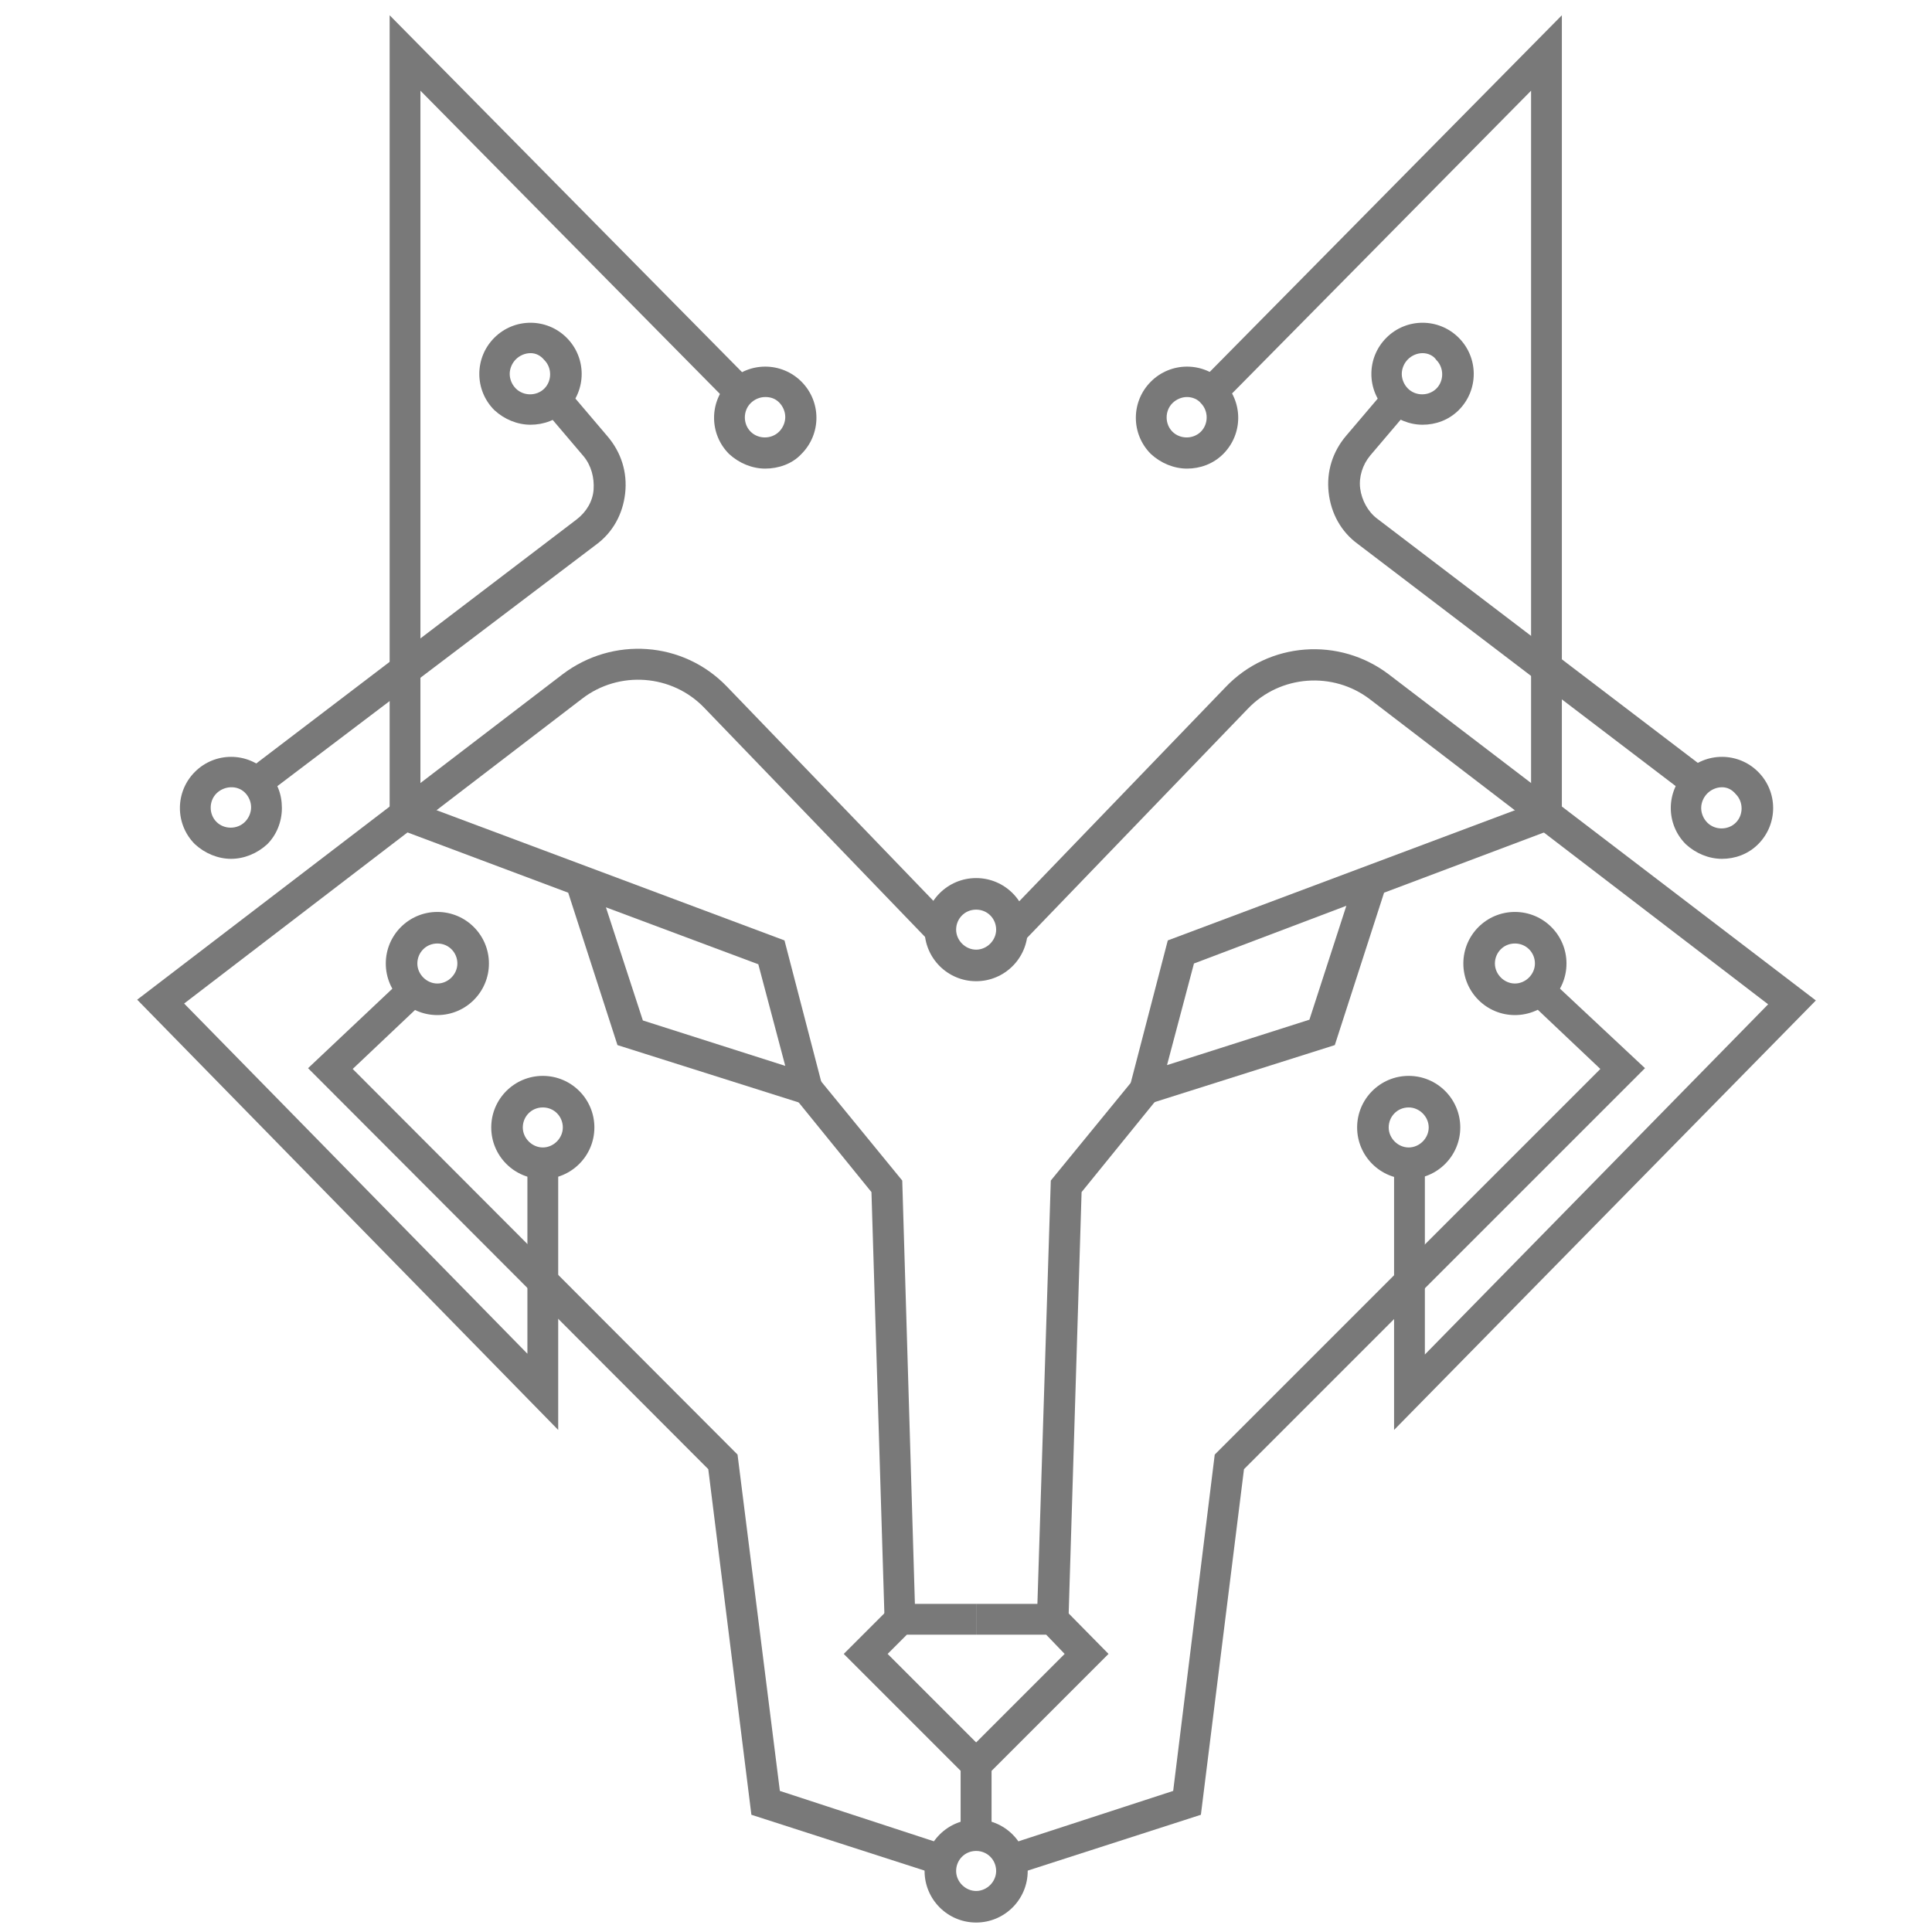 <?xml version="1.0" encoding="UTF-8" standalone="no"?>
<svg
   version="1.1"
   id="Layer_1"
   x="0px"
   y="0px"
   viewBox="0 0 430 430"
   xml:space="preserve"
   sodipodi:docname="Lupus Technologies"
   width="430"
   height="430"
   inkscape:version="1.4 (e7c3feb1, 2024-10-09)"
   xmlns:inkscape="http://www.inkscape.org/namespaces/inkscape"
   xmlns:sodipodi="http://sodipodi.sourceforge.net/DTD/sodipodi-0.dtd"
   xmlns="http://www.w3.org/2000/svg"
   xmlns:svg="http://www.w3.org/2000/svg"><defs
   id="defs39" /><sodipodi:namedview
   id="namedview39"
   pagecolor="#ffffff"
   bordercolor="#000000"
   borderopacity="0.25"
   inkscape:showpageshadow="2"
   inkscape:pageopacity="0.0"
   inkscape:pagecheckerboard="0"
   inkscape:deskcolor="#d1d1d1"
   inkscape:zoom="1.3304178"
   inkscape:cx="295.39592"
   inkscape:cy="205.57452"
   inkscape:window-width="1728"
   inkscape:window-height="978"
   inkscape:window-x="0"
   inkscape:window-y="38"
   inkscape:window-maximized="1"
   inkscape:current-layer="g38"><inkscape:page
     x="0"
     y="0"
     width="430"
     height="430"
     id="page39"
     margin="0"
     bleed="0" /></sodipodi:namedview>
<style
   type="text/css"
   id="style1">
	.st0{fill:#797979;}
</style>
<g
   id="g39">
	<g
   id="HQ">
		<g
   id="g38"
   transform="matrix(1.072,0,0,1.072,-22.605,-9.851)">
			
			
			<g
   id="g37"
   transform="matrix(1.598,0,0,1.598,-114.705,-39.097)">
				<g
   id="g22">
					<path
   class="st0"
   d="m 266.1,216 v -35.5 h 4 v 25.7 L 314.7,160.7 263,121.1 c -4.8,-3.7 -11.7,-3.2 -15.9,1.2 l -29.1,30.2 -2.9,-2.8 29.1,-30.2 c 5.6,-5.9 14.8,-6.6 21.3,-1.6 l 55.4,42.3 z"
   id="path18" />
					<path
   class="st0"
   d="m 157.5,216 -54.7,-55.9 55.3,-42.3 c 6.5,-4.9 15.6,-4.3 21.3,1.6 l 29.1,30.2 -2.9,2.8 -29.1,-30.2 c -4.2,-4.4 -11.1,-4.9 -15.9,-1.2 l -51.7,39.6 44.6,45.5 v -25.7 h 4 z"
   id="path19" />
					<path
   class="st0"
   d="m 211.8,157.7 c -3.7,0 -6.7,-3 -6.7,-6.7 0,-3.7 3,-6.7 6.7,-6.7 3.7,0 6.7,3 6.7,6.7 0,3.7 -3,6.7 -6.7,6.7 z m 0,-9.3 c -1.5,0 -2.6,1.2 -2.6,2.6 0,1.4 1.2,2.6 2.6,2.6 1.4,0 2.6,-1.2 2.6,-2.6 0,-1.4 -1.1,-2.6 -2.6,-2.6 z"
   id="path20" />
					<path
   class="st0"
   d="m 268,183.4 c -3.7,0 -6.7,-3 -6.7,-6.7 0,-3.7 3,-6.7 6.7,-6.7 3.7,0 6.7,3 6.7,6.7 0,3.7 -3,6.7 -6.7,6.7 z m 0,-9.3 c -1.5,0 -2.6,1.2 -2.6,2.6 0,1.4 1.2,2.6 2.6,2.6 1.4,0 2.6,-1.2 2.6,-2.6 0,-1.4 -1.2,-2.6 -2.6,-2.6 z"
   id="path21" />
					<path
   class="st0"
   d="m 155.5,183.4 c -3.7,0 -6.7,-3 -6.7,-6.7 0,-3.7 3,-6.7 6.7,-6.7 3.7,0 6.7,3 6.7,6.7 0,3.7 -3,6.7 -6.7,6.7 z m 0,-9.3 c -1.5,0 -2.6,1.2 -2.6,2.6 0,1.4 1.2,2.6 2.6,2.6 1.4,0 2.6,-1.2 2.6,-2.6 0,-1.4 -1.1,-2.6 -2.6,-2.6 z"
   id="path22" />
				</g>
				<g
   id="g24">
					<path
   class="st0"
   d="m 230.9,174.7 5.8,-22.3 47.2,-17.7 V 42 l -40.1,40.6 -2.9,-2.8 47,-47.6 v 105.3 l -23.1,8.7 -6.4,19.8 z m 9.2,-19.3 -3.5,13.2 18.5,-5.9 4.8,-14.8 z"
   id="path23" />
					<path
   class="st0"
   d="m 239.2,91.1 c -1.7,0 -3.4,-0.7 -4.7,-1.9 -2.6,-2.6 -2.6,-6.8 0,-9.4 2.6,-2.6 6.8,-2.6 9.4,0 v 0 c 2.6,2.6 2.6,6.8 0,9.4 -1.3,1.3 -3,1.9 -4.7,1.9 z m 0,-9.3 c -0.7,0 -1.4,0.3 -1.9,0.8 -1,1 -1,2.7 0,3.7 1,1 2.7,1 3.7,0 1,-1 1,-2.7 0,-3.7 v 0 c -0.4,-0.5 -1.1,-0.8 -1.8,-0.8 z"
   id="path24" />
				</g>
				<g
   id="g26">
					<path
   class="st0"
   d="m 192.7,174.7 -27.5,-8.7 -6.4,-19.8 -23.2,-8.7 V 32.2 l 47,47.6 -2.9,2.8 L 139.6,42 v 92.7 l 47.3,17.7 z m -24.2,-11.9 18.5,5.9 -3.5,-13.2 -19.8,-7.4 z"
   id="path25" />
					<path
   class="st0"
   d="m 184.4,91.1 c -1.7,0 -3.4,-0.7 -4.7,-1.9 -2.6,-2.6 -2.6,-6.8 0,-9.4 2.6,-2.6 6.8,-2.6 9.4,0 2.6,2.6 2.6,6.8 0,9.4 -1.2,1.3 -3,1.9 -4.7,1.9 z m 0,-9.3 c -0.7,0 -1.4,0.3 -1.9,0.8 -1,1 -1,2.7 0,3.7 1,1 2.7,1 3.7,0 0.5,-0.5 0.8,-1.2 0.8,-1.9 0,-0.7 -0.3,-1.4 -0.8,-1.9 -0.5,-0.5 -1.1,-0.7 -1.8,-0.7 z"
   id="path26" />
				</g>
				<g
   id="g27">
					<polygon
   class="st0"
   points="209.8,268.7 209.8,258.6 223.3,245.1 220.9,242.6 211.8,242.6 211.8,238.6 222.6,238.6 229,245.1 213.8,260.3 213.8,268.7 "
   id="polygon26" />
					<polygon
   class="st0"
   points="215.6,270 237.4,262.9 242.8,219.2 292.9,169.1 283.6,160.3 286.3,157.4 298.7,169 246.6,221.1 241,266 216.8,273.8 "
   id="polygon27" />
					<path
   class="st0"
   d="m 281.8,162.1 c -3.7,0 -6.7,-3 -6.7,-6.7 0,-3.7 3,-6.7 6.7,-6.7 3.7,0 6.7,3 6.7,6.7 0,3.7 -3,6.7 -6.7,6.7 z m 0,-9.3 c -1.5,0 -2.6,1.2 -2.6,2.6 0,1.4 1.2,2.6 2.6,2.6 1.4,0 2.6,-1.2 2.6,-2.6 0,-1.4 -1.1,-2.6 -2.6,-2.6 z"
   id="path27" />
				</g>
				<g
   id="g29">
					<polygon
   class="st0"
   points="209.8,268.7 209.8,260.3 194.6,245.1 201.1,238.6 211.8,238.6 211.8,242.6 202.8,242.6 200.3,245.1 213.8,258.6 213.8,268.7 "
   id="polygon28" />
					<polygon
   class="st0"
   points="182.6,266 177,221.1 125,169 137.3,157.4 140.1,160.3 130.8,169.1 180.8,219.2 186.3,262.9 208,270 206.8,273.8 "
   id="polygon29" />
					<path
   class="st0"
   d="m 141.8,162.1 c -3.7,0 -6.7,-3 -6.7,-6.7 0,-3.7 3,-6.7 6.7,-6.7 3.7,0 6.7,3 6.7,6.7 0,3.7 -3,6.7 -6.7,6.7 z m 0,-9.3 c -1.5,0 -2.6,1.2 -2.6,2.6 0,1.4 1.2,2.6 2.6,2.6 1.4,0 2.6,-1.2 2.6,-2.6 0,-1.4 -1.1,-2.6 -2.6,-2.6 z"
   id="path29" />
				</g>
				<path
   class="st0"
   d="m 211.8,280 c -3.7,0 -6.7,-3 -6.7,-6.7 0,-3.7 3,-6.7 6.7,-6.7 3.7,0 6.7,3 6.7,6.7 0,3.7 -3,6.7 -6.7,6.7 z m 0,-9.3 c -1.5,0 -2.6,1.2 -2.6,2.6 0,1.4 1.2,2.6 2.6,2.6 1.4,0 2.6,-1.2 2.6,-2.6 0,-1.4 -1.1,-2.6 -2.6,-2.6 z"
   id="path30" />
				<polygon
   class="st0"
   points="203.9,240.5 199.9,240.6 198.2,185.1 188.3,172.9 191.4,170.4 202.2,183.6 "
   id="polygon30" />
				<polygon
   class="st0"
   points="225.5,185.1 223.8,240.6 219.7,240.5 221.5,183.6 232.3,170.4 235.4,172.9 "
   id="polygon31" />
				<g
   id="g33">
					<path
   class="st0"
   d="m 304.2,133.5 -42.8,-32.6 c -2.2,-1.6 -3.5,-4 -3.8,-6.7 -0.3,-2.7 0.5,-5.3 2.3,-7.4 l 5.1,-6 3.1,2.6 -5.1,6 c -1,1.2 -1.5,2.8 -1.3,4.3 0.2,1.5 1,3 2.2,3.9 l 42.8,32.6 z"
   id="path31" />
					<path
   class="st0"
   d="m 269.8,85.4 c -1.7,0 -3.4,-0.7 -4.7,-1.9 -2.6,-2.6 -2.6,-6.8 0,-9.4 2.6,-2.6 6.8,-2.6 9.4,0 2.6,2.6 2.6,6.8 0,9.4 -1.3,1.3 -3,1.9 -4.7,1.9 z m 0,-9.3 c -0.7,0 -1.4,0.3 -1.9,0.8 -0.5,0.5 -0.8,1.2 -0.8,1.9 0,0.7 0.3,1.4 0.8,1.9 1,1 2.7,1 3.7,0 1,-1 1,-2.7 0,-3.7 -0.4,-0.6 -1.1,-0.9 -1.8,-0.9 z"
   id="path32" />
					<path
   class="st0"
   d="m 308.7,141.8 c -1.7,0 -3.4,-0.7 -4.7,-1.9 -2.6,-2.6 -2.6,-6.8 0,-9.4 2.6,-2.6 6.8,-2.6 9.4,0 2.6,2.6 2.6,6.8 0,9.4 -1.3,1.3 -3,1.9 -4.7,1.9 z m 0,-9.3 c -0.7,0 -1.4,0.3 -1.9,0.8 -0.5,0.5 -0.8,1.2 -0.8,1.9 0,0.7 0.3,1.4 0.8,1.9 1,1 2.7,1 3.7,0 1,-1 1,-2.7 0,-3.7 -0.5,-0.6 -1.1,-0.9 -1.8,-0.9 z"
   id="path33" />
				</g>
				<g
   id="g36">
					<path
   class="st0"
   d="m 119.5,133.5 -2.4,-3.2 42.8,-32.6 c 1.3,-1 2.1,-2.4 2.2,-3.9 0.1,-1.5 -0.3,-3.1 -1.3,-4.3 l -5.1,-6 3.1,-2.6 5.1,6 c 1.8,2.1 2.6,4.7 2.3,7.4 -0.3,2.7 -1.6,5.1 -3.8,6.7 z"
   id="path34" />
					<path
   class="st0"
   d="m 153.9,85.4 c -1.7,0 -3.4,-0.7 -4.7,-1.9 -2.6,-2.6 -2.6,-6.8 0,-9.4 2.6,-2.6 6.8,-2.6 9.4,0 2.6,2.6 2.6,6.8 0,9.4 -1.3,1.3 -3,1.9 -4.7,1.9 z m 0,-9.3 c -0.7,0 -1.4,0.3 -1.9,0.8 -0.5,0.5 -0.8,1.2 -0.8,1.9 0,0.7 0.3,1.4 0.8,1.9 1,1 2.7,1 3.7,0 1,-1 1,-2.7 0,-3.7 -0.5,-0.6 -1.1,-0.9 -1.8,-0.9 z"
   id="path35" />
					<path
   class="st0"
   d="m 115,141.8 c -1.7,0 -3.4,-0.7 -4.7,-1.9 -2.6,-2.6 -2.6,-6.8 0,-9.4 v 0 c 2.6,-2.6 6.8,-2.6 9.4,0 1.3,1.3 1.9,2.9 1.9,4.7 0,1.8 -0.7,3.5 -1.9,4.7 -1.3,1.2 -3,1.9 -4.7,1.9 z m -1.9,-8.5 c -1,1 -1,2.7 0,3.7 1,1 2.7,1 3.7,0 0.5,-0.5 0.8,-1.2 0.8,-1.9 0,-0.7 -0.3,-1.4 -0.8,-1.9 -1,-1 -2.7,-0.9 -3.7,0.1 z"
   id="path36" />
				</g>
			</g>
		</g>
	</g>
</g>
</svg>
